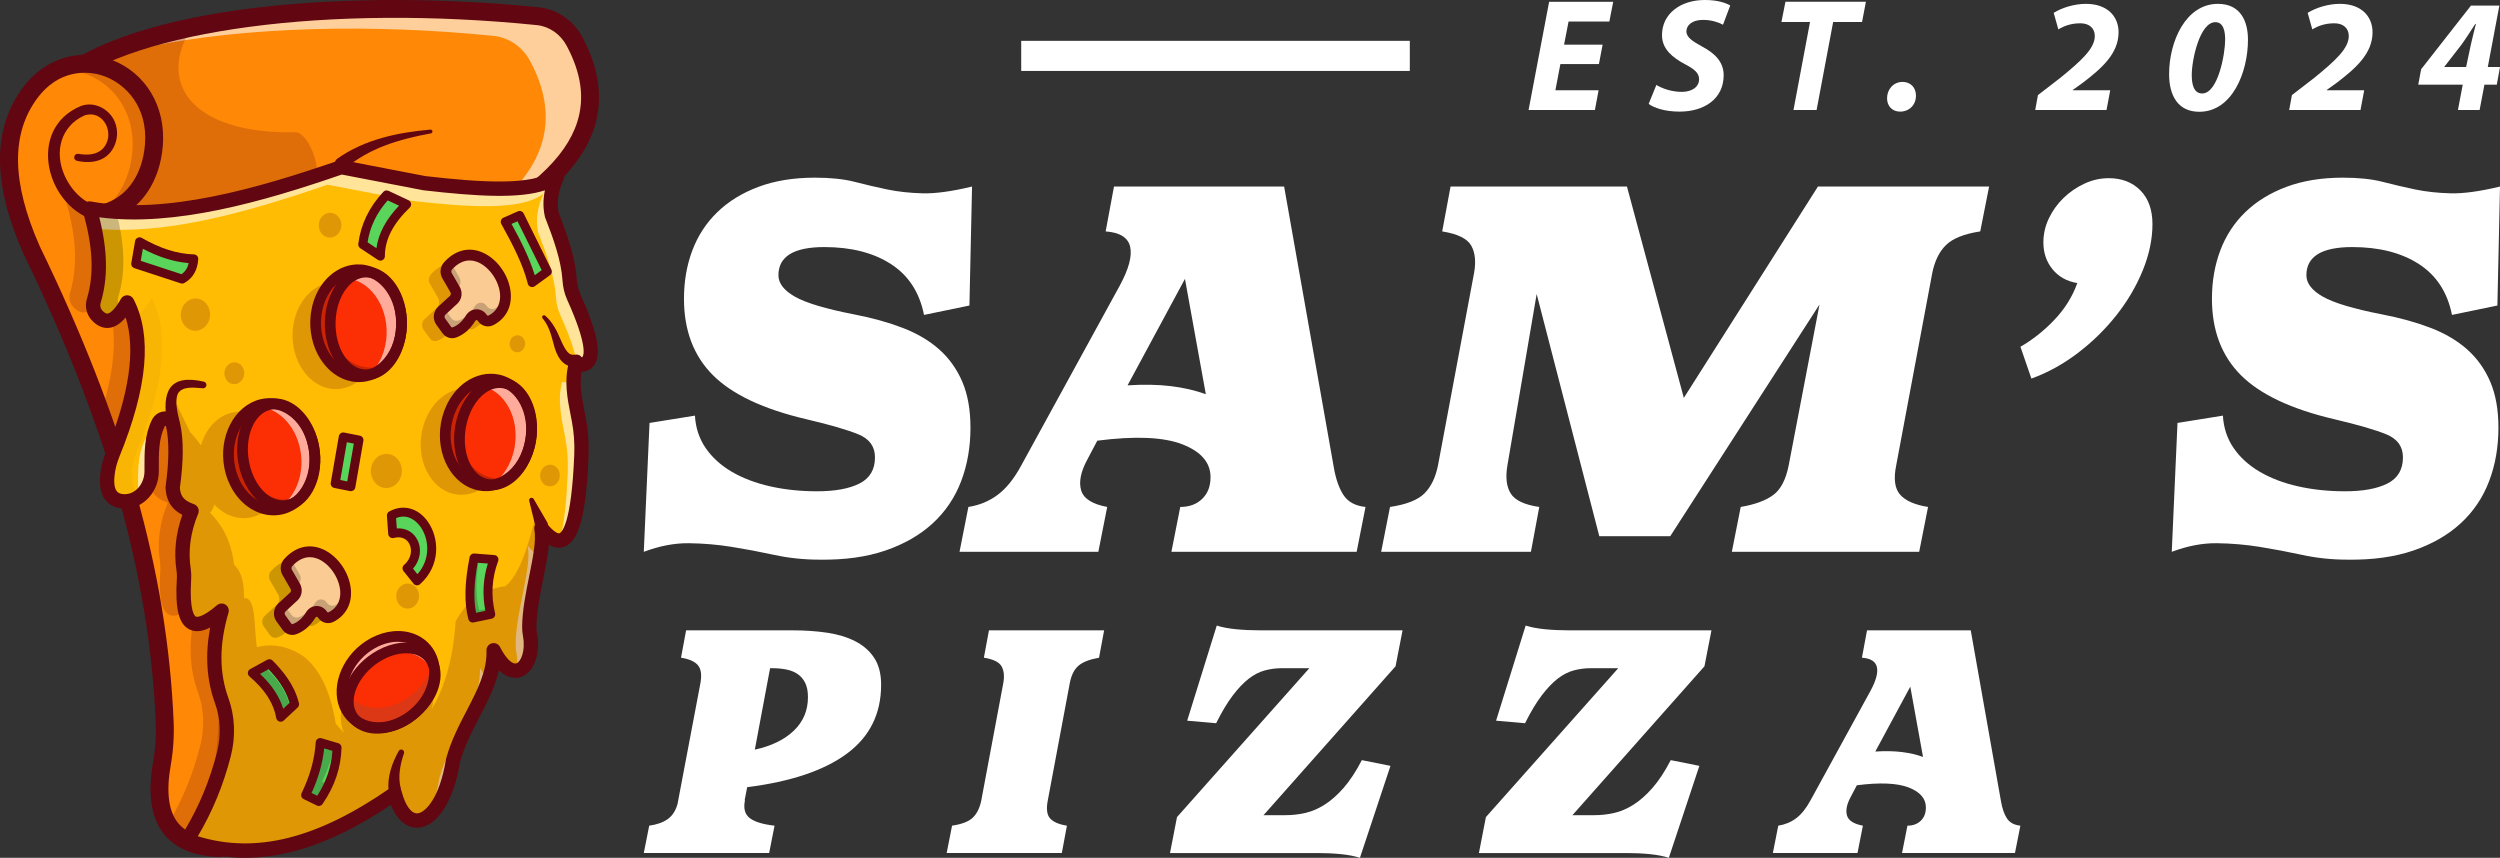 <?xml version="1.0" encoding="UTF-8"?>
<svg id="uuid-9dfa4341-9862-42af-9ddf-d5c466e6db42" data-name="Lager_2" xmlns="http://www.w3.org/2000/svg" width="533.849" height="183.175" viewBox="0 0 533.849 183.175">
  <rect x="0" y="0" width="533.849" height="183.175" fill="#333333" stroke="none"/>
  <g id="uuid-f6d38d24-5ccb-4bd0-a66b-bc5e5c1b0a04" data-name="Lager_1">
    <g>
      <g>
        <g>
          <g>
            <path d="M11.505,18.16l13.291,33.77,35.581-.806,38.715-.877c21.075-10.698,33.121-23.507,23.61-41.357-1.653-3.108-4.599-5.102-7.869-5.431C89.114.853,61.881,1.452,40.962,5.823c-12.762,2.663-23.171,6.736-29.457,12.337Z" fill="#ff8806"/>
            <g opacity=".6">
              <path d="M113.243,13.093c-1.653-3.108-4.599-5.102-7.869-5.431-25.72-2.606-52.953-2.008-73.872,2.364-4.979,1.039-9.598,2.294-13.756,3.769,6.085-3.415,14.043-6.058,23.216-7.972C61.881,1.452,89.114.853,114.834,3.459c3.27.328,6.216,2.323,7.869,5.431,9.511,17.85-2.535,30.659-23.61,41.357l-1.935.044c16.247-9.854,24.394-21.601,16.084-37.198Z" fill="#fff"/>
            </g>
            <path d="M24.794,53.845c-.785,0-1.492-.48-1.78-1.213L9.723,18.862c-.294-.746-.091-1.596.507-2.13C28.178.735,75.796-2.418,115.027,1.554c3.93.398,7.432,2.804,9.367,6.436,3.579,6.717,4.429,13.175,2.528,19.196-2.803,8.878-11.622,16.98-26.962,24.766-.256.13-.536.2-.823.207l-74.299,1.685c-.015 0-.029.001-.044.001ZM13.787,18.736l12.299,31.251,72.527-1.645c14.136-7.233,22.203-14.532,24.658-22.308,1.602-5.074.864-10.388-2.256-16.244-1.334-2.503-3.717-4.158-6.374-4.427C70.232.866,29.197,6.36,13.787,18.736Z" fill="#620611"/>
            <path d="M72.06,33.861c5.78-4.087,12.947-5.597,19.848-6.185.504-.041.617.708.108.805-3.349.617-6.668,1.4-9.798,2.591-3.131,1.184-6.031,2.82-8.538,4.923-1.461,1.139-3.116-1.024-1.62-2.134h0Z" fill="#620611"/>
            <g opacity=".2">
              <path d="M11.505,18.16l13.291,33.77,35.581-.806c2.455-2.525,8.516-9.355,7.14-16.169-.699-3.464-2.659-6.597-4.334-6.718-21.427.484-30.078-9.945-22.222-22.414-12.762,2.663-23.171,6.736-29.457,12.337Z" fill="#620611"/>
            </g>
          </g>
          <g>
            <path d="M6.705,53.298c5.513,11.343,10.577,22.941,14.865,34.875,1.697,4.729,3.274,9.514,4.712,14.355,4.876,16.449,8.107,33.569,8.883,51.542.132,3.027-.071,6.068-.597,9.048-.973,5.498-.6,9.848,1.301,12.891.677,1.086,1.551,2.005,2.625,2.752,2.058,1.431,4.858,2.226,8.46,2.335.102-.405.204-.812.303-1.217,10.645-43.456.882-88.235-25.974-134.118,1.996-.413,3.727-1.192,5.2-2.253,3.88-2.788,5.966-7.504,6.375-12.467,1.323-15.94-17.085-23.703-26.367-11.29-5.604,7.496-6.637,17.961.215,33.547Z" fill="#ff8806"/>
            <g opacity=".2">
              <path d="M21.067,54.845c1.86,3.422,3.629,6.84,5.298,10.251.988,2.017,1.941,4.035,2.859,6.048,2.756,6.037,5.198,12.05,7.319,18.045q.004,0,.004.004c.199.559.394,1.118.586,1.677,4.605,13.363,7.617,26.627,8.954,39.776.103.995.195,1.99.276,2.982.379,4.62.551,9.225.513,13.815-.057,6.986-.609,13.941-1.661,20.866-.574,3.782-1.302,7.56-2.182,11.323-.073.322-.149.639-.226.961,1.244.287,2.622.459,4.149.505.05-.203.1-.406.153-.605.05-.207.1-.41.149-.613,10.645-43.458.88-88.237-25.972-134.119,1.332-.276,2.546-.716,3.644-1.294.547-.287,1.064-.609,1.554-.961,3.881-2.787,5.964-7.503,6.373-12.467,1.091-13.149-11.246-20.732-20.808-16.016,8.475-.892,17.134,6.243,16.211,17.348-.383,4.643-2.232,9.068-5.638,11.901-.237.195-.482.387-.735.567-.666.475-1.378.9-2.147,1.256l1.328,8.751Z" fill="#620611"/>
            </g>
            <path d="M46.956,183.01c-.02,0-.04-0-.06-.001-5.377-.165-9.357-1.793-11.831-4.837-2.783-3.423-3.584-8.601-2.383-15.388.503-2.841.694-5.745.57-8.631-1.353-31.331-10.335-63.113-28.269-100.019-.011-.022-.021-.044-.031-.066-6.606-15.027-6.604-26.627.005-35.464,4.598-6.147,11.991-8.443,18.831-5.848,7.366,2.793,11.675,10.033,10.977,18.443-.632,7.609-4.615,13.409-10.606,15.709,13.129,22.868,21.932,45.427,26.174,67.082,4.517,23.059,4.004,45.795-1.524,67.578-.216.851-.982,1.443-1.855,1.443ZM8.443,52.494c18.159,37.379,27.257,69.631,28.633,101.494.137,3.164-.073,6.347-.625,9.463-.999,5.644-.466,9.785,1.584,12.307,1.523,1.874,4.024,2.99,7.446,3.327,10.022-41.398,1.329-85.92-25.85-132.359-.311-.532-.347-1.182-.096-1.745.251-.563.758-.971,1.362-1.096,5.718-1.179,9.477-6.041,10.055-13.004.672-8.098-4.169-12.898-8.519-14.547-4.141-1.57-10.101-1.197-14.408,4.562-5.705,7.628-5.568,17.963.42,31.598Z" fill="#620611"/>
            <path d="M20.983,47.262c-11.169-2.623-15.528-19.781-3.67-24.641,3.037-1.114,6.481.901,7.381,3.901.945,2.868-.346,6.393-3.223,7.568-1.589.663-3.413.611-5.02.26-.414-.087-.679-.493-.592-.906.085-.406.477-.669.883-.597,1.778.322,3.736.267,5.101-.99,2.971-2.906.45-8.585-3.806-7.208-5.085,2.3-6.441,7.774-4.302,12.697.741,1.704,1.823,3.273,3.178,4.501,1.356,1.223,2.977,2.1,4.673,2.413,2.004.432,1.423,3.375-.603,3.002h0Z" fill="#620611"/>
            <g opacity=".2">
              <path d="M14.959,62.485c-.324,1.063-.06,2.237.65,3.026,2.072,2.314,4.236,1.277,6.482-2.704,3.198,6.223,2.855,14.785-.519,25.365,1.697,4.729,3.274,9.514,4.712,14.355.655-1.046,1.043-2.316,1.043-3.678-.002-3.304-.151-7.028,1.409-10.248.743-1.533,2.81-1.229,3.179.45.68,3.088.727,7.373-.1,13.298.144,2.031.808,3.901,4.032,4.982-1.757,4.207-2.336,8.398-1.695,12.569.096.628.121,1.27.082,1.91-.505,8.172.741,13.096,8.026,6.82-1.976,6.723-2.178,13.165.03,19.232,1.314,3.608,1.425,7.627.468,11.395-1.49,5.852-3.732,11.455-6.888,16.752-.009.016-.018.028-.026.043-.481.806-.133,1.892.704,2.153.641.201,1.291.387,1.948.556,2.771.706,5.677,1.115,8.763,1.118,10.645-43.456.882-88.235-25.974-134.118,1.996-.413,3.727-1.192,5.2-2.253-4.339.189-8.5-.031-12.443-.758,2.016,6.896,2.793,13.561.919,19.736Z" fill="#620611"/>
            </g>
          </g>
        </g>
        <path d="M20.018,63.495c-.324,1.063-.06,2.237.653,3.027,2.072,2.314,4.236,1.277,6.482-2.704,3.878,7.545,2.548,18.54-3.085,32.391-.574,1.414-.978,2.907-1.134,4.439-.336,3.321.595,5.275,3.042,5.607,3.41.464,6.409-2.611,6.408-6.396-.002-3.304-.151-7.028,1.409-10.248.743-1.533,2.81-1.229,3.179.45.68,3.088.727,7.373-.097,13.298.141,2.03.808,3.901,4.032,4.982-1.76,4.207-2.339,8.398-1.698,12.568.099.629.124,1.271.082,1.91-.502,8.172.744,13.097,8.029,6.821-1.976,6.723-2.178,13.165.027,19.231,1.314,3.608,1.425,7.627.468,11.395-1.492,5.868-3.744,11.485-6.915,16.795-.481.806-.133,1.892.704,2.153,11.112,3.473,24.318,2.253,42.694-10.515,2.669,10.107,10.317,6.379,12.447-7.092,2.431-8.857,8.927-15.339,8.662-23.515,4.251,8.365,8.973,3.276,7.777-3.253-.103-.571-.167-1.151-.161-1.731.057-6.684,2.996-14.879,2.72-19.93-.022-.401-.064-.779-.128-1.136,5.836,7.149,7.948-1.089,8.536-15.615.102-2.514-.067-5.037-.535-7.495-.74-3.89-1.744-7.806-.667-11.866,4.658.814,3.987-4.622-.452-14.47-.508-1.132-.783-2.367-.864-3.63-.275-4.313-1.907-9.018-3.786-13.791-.653-2.937-.042-5.691,1.135-8.363-4.538,3.704-15.912,2.975-28.385,1.535l-17.73-3.422c-19.584,6.783-38.346,11.671-53.767,8.832,2.016,6.896,2.79,13.561.916,19.736Z" fill="#ffbc02"/>
        <g>
          <path d="M19.103,43.759c2.016,6.894,2.79,13.559.916,19.735-.323,1.064-.059,2.237.651,3.029,2.073,2.312,4.237,1.274,6.483-2.705,3.877,7.545,2.549,18.541-3.086,32.392-.574,1.412-.977,2.907-1.133,4.44-.337,3.318.596,5.274,3.043,5.606,3.411.464,6.41-2.611,6.409-6.397-.001-3.305-.152-7.029,1.409-10.247.743-1.533,2.81-1.228,3.179.45.68,3.088.726,7.374-.098,13.299.142,2.03.807,3.9,4.032,4.982-1.759,4.207-2.337,8.397-1.697,12.567.097.63.121,1.273.082,1.911-.504,8.172.744,13.096,8.028,6.821-1.976,6.723-2.179,13.166.027,19.231,1.313,3.61,1.426,7.627.468,11.394-1.493,5.871-3.744,11.488-6.914,16.796-.481.805-.134,1.893.703,2.155,11.11,3.471,24.318,2.251,42.693-10.517,2.669,10.107,10.318,6.377,12.447-7.092,2.432-8.857,8.928-15.338,8.662-23.515,4.25,8.365,8.971,3.276,7.778-3.253-.104-.57-.166-1.15-.161-1.732.063-7.212,3.476-16.178,2.591-21.064,5.838,7.147,7.949-1.09,8.537-15.617.102-2.515-.068-5.036-.536-7.495-.74-3.889-1.744-7.806-.666-11.867,4.659.814,3.985-4.622-.453-14.47-.509-1.129-.782-2.366-.863-3.627-.277-4.316-1.909-9.019-3.786-13.792-.654-2.936-.044-5.69,1.135-8.362-4.538,3.703-15.912,2.975-28.384,1.534l-17.731-3.421c-19.583,6.782-38.347,11.671-53.767,8.831Z" fill="#ffbc02"/>
          <g opacity=".6">
            <path d="M123.066,77.081c-.412-2.447-1.612-5.818-3.488-9.98-.509-1.129-.782-2.366-.863-3.627-.277-4.316-1.909-9.019-3.786-13.792-.654-2.936-.044-5.69,1.135-8.362-4.538,3.703-15.912,2.975-28.384,1.534l-17.731-3.421c-17.851,6.182-35.021,10.788-49.598,9.404-.326-1.676-.748-3.37-1.248-5.079,15.42,2.84,34.184-2.049,53.767-8.831l17.731,3.421c12.473,1.441,23.847,2.17,28.384-1.534-1.179,2.672-1.789,5.426-1.135,8.362,1.878,4.773,3.509,9.476,3.786,13.792.081,1.261.354,2.498.863,3.627,4.401,9.765,5.096,15.188.566,14.486Z" fill="#fff"/>
            <path d="M121.233,100.933c.102-2.515-.068-5.036-.536-7.495-.74-3.889-1.744-7.806-.666-11.867,1.12.196,1.929.026,2.455-.475.035,2.647.641,5.248,1.133,7.837.468,2.458.638,4.979.536,7.495-.424,10.462-1.638,17.661-4.465,18.201.841-3.215,1.311-7.965,1.543-13.695Z" fill="#fff"/>
            <path d="M29.464,104.364c-.001-3.305-.152-7.029,1.409-10.247.391-.806,1.147-1.1,1.831-.957-.38,2.241-.319,4.557-.318,6.699.001,2.428-1.233,4.561-3.017,5.659.062-.375.096-.76.096-1.153Z" fill="#fff"/>
            <path d="M110.265,139.345c-.104-.57-.166-1.15-.161-1.732.063-7.212,3.476-16.178,2.591-21.064.935,1.145,1.775,1.894,2.528,2.286-.786,4.48-2.158,9.724-2.197,14.272-.005.583.056,1.162.161,1.732.708,3.874-.666,7.241-2.789,7.591.1-.952.066-1.999-.133-3.086Z" fill="#fff"/>
            <path d="M91.912,173.129c.809-1.907,1.478-4.257,1.914-7.016,2.432-8.857,8.928-15.338,8.662-23.515.534,1.051,1.076,1.89,1.612,2.54-1.975,5.255-5.654,10.282-7.353,16.469-.896,5.666-2.768,9.608-4.835,11.522Z" fill="#fff"/>
          </g>
          <g opacity=".2">
            <path d="M19.103,43.759c1.788.329,3.622.55,5.496.681,1.834,6.594,2.476,12.969.679,18.892-.28.921-.118,1.923.391,2.69-1.718,2.063-3.386,2.3-4.998.502-.71-.792-.974-1.966-.651-3.029,1.874-6.175,1.099-12.841-.916-19.735Z"/>
            <g opacity=".2">
              <path d="M28.57,67.526c1.252-.24,2.533-1.552,3.841-3.871,3.877,7.545,2.549,18.541-3.086,32.392-.574,1.412-.977,2.907-1.133,4.44-.242,2.379.173,4.053,1.327,4.935-1.03.679-2.257,1.008-3.543.833-2.447-.333-3.38-2.288-3.043-5.606.156-1.533.559-3.029,1.133-4.44,4.772-11.729,6.454-21.41,4.503-28.683Z" fill="#620611"/>
            </g>
          </g>
          <g opacity=".2">
            <path d="M40.552,92.195c.877.948,1.684,1.913,2.366,2.911.993-3.466,3.369-6.188,6.527-6.972,4.95-1.228,9.944,2.767,11.153,8.923,1.21,6.156-1.823,12.143-6.773,13.371-2.935.728-5.884-.38-8.052-2.685-.172.626-.463,1.208-.9,1.737,2.373,2.489,4.426,5.569,5.125,11.119,1.88,1.799,2.111,4.404,2.112,7.124,2.638-.236,2.078,5.992,2.736,10.448,3.357-.796,6.715-.224,9.952,1.985,3.061,2.407,5.588,6.487,6.899,14.366.581.7,1.166,1.365,1.758,1.962-1.913-4.25.243-10.038,5.006-13.177,4.944-3.258,10.822-2.426,13.13,1.857,1.006,1.868,1.167,4.083.619,6.258,2.547-4.364,4.484-10.079,5.085-18.75,2.344-4.313,5.81-6.919,10.616-7.485,2.869-2.311,4.862-8.243,6.566-15.371.484.998.905,2.123,1.268,3.362.276,5.051-2.662,13.246-2.72,19.93-.006.58.058,1.16.161,1.731,1.195,6.53-3.527,11.618-7.777,3.253.265,8.176-6.231,14.658-8.662,23.515-2.13,13.471-9.778,17.199-12.447,7.092-18.376,12.768-31.582,13.988-42.694,10.515-.836-.261-1.185-1.347-.704-2.153,3.171-5.311,5.422-10.927,6.915-16.795.957-3.768.846-7.787-.468-11.395-2.204-6.066-2.002-12.509-.027-19.231-7.285,6.276-8.531,1.352-8.029-6.821.041-.639.017-1.281-.082-1.91-.641-4.17-.062-8.361,1.698-12.568-3.224-1.082-3.892-2.952-4.032-4.982.823-5.925.777-10.21.097-13.298l.672-3.87,2.907,6.004Z" fill="#620611"/>
          </g>
          <path d="M52.364,183.175c-3.807 0-7.529-.58-11.213-1.732-.822-.257-1.476-.883-1.794-1.716-.335-.878-.248-1.882.233-2.686,2.978-4.987,5.247-10.502,6.744-16.388.9-3.542.75-7.268-.423-10.493-1.791-4.923-2.136-10.342-1.035-16.154-1.469.752-3.022,1.096-4.42.403-2.287-1.135-3.092-4.4-2.69-10.918.034-.545.011-1.077-.067-1.585-.606-3.943-.187-7.962,1.244-11.965-2.902-1.496-3.461-3.794-3.594-5.71-.007-.106-.004-.212.011-.317.752-5.41.792-9.702.119-12.758-.032-.143-.097-.234-.175-.243-.046-.011-.087.04-.132.132-1.281,2.642-1.269,5.758-1.258,8.772l.002.807c0,2.432-1.007,4.706-2.763,6.24-1.536,1.342-3.449,1.938-5.383,1.674-1.879-.255-4.943-1.54-4.36-7.278.164-1.611.58-3.247,1.238-4.863,4.964-12.201,6.363-21.803,4.177-28.604-1.136,1.354-2.303,2.085-3.528,2.219-.934.101-2.341-.111-3.768-1.701-1.079-1.204-1.453-2.926-.976-4.496,1.596-5.259,1.304-11.252-.921-18.86-.149-.51-.023-1.061.333-1.456.356-.394.891-.576,1.414-.48,15.911,2.93,35.715-2.79,52.989-8.772.254-.088.526-.108.791-.057l17.674,3.41c11.704,1.35,23.09,2.134,27.183-1.206.549-.448,1.334-.46,1.896-.032.563.429.759,1.188.473,1.836-1.201,2.72-1.541,5.043-1.066,7.298,1.829,4.659,3.553,9.589,3.844,14.139.073,1.14.319,2.182.731,3.095,3.768,8.362,4.664,13.1,2.907,15.364-.463.597-1.269,1.232-2.625,1.332-.458,2.866.104,5.711.695,8.702.085.428.169.856.25,1.283.481,2.528.67,5.166.562,7.843-.518,12.795-2.046,18.453-5.274,19.531-1.159.386-2.254.094-3.195-.448-.187,2.21-.688,4.698-1.206,7.273-.701,3.482-1.425,7.083-1.452,10.276-.004.451.04.923.136,1.444.791,4.331-.692,8.298-3.45,9.229-.853.288-2.675.533-4.707-1.438-.748,3.461-2.411,6.662-4.142,9.995-1.569,3.021-3.192,6.144-4.148,9.582-1.335,8.327-4.855,13.838-8.98,14.047-1.205.068-3.985-.346-5.787-4.867-11.35,7.586-21.495,11.296-31.115,11.297ZM42.24,178.575c12.427,3.813,25.522.516,41.186-10.368.411-.286.934-.353,1.403-.179.469.172.824.563.951,1.046.769,2.911,2.039,4.674,3.33,4.613,1.675-.085,4.819-3.297,6.124-11.553.009-.056.021-.112.036-.167,1.039-3.783,2.75-7.077,4.406-10.263,2.235-4.303,4.346-8.367,4.203-12.796-.023-.717.455-1.355,1.15-1.533.694-.178,1.421.149,1.746.789,1.399,2.754,2.763,3.741,3.489,3.492.973-.328,1.982-2.685,1.417-5.777-.131-.714-.191-1.375-.186-2.021.031-3.485.784-7.231,1.513-10.853.785-3.902,1.526-7.588,1.103-9.924-.125-.687.232-1.371.866-1.664.634-.291,1.386-.118,1.827.422,1.482,1.814,2.376,2.13,2.638,2.04.424-.141,2.57-1.614,3.183-16.75.099-2.443-.073-4.848-.51-7.147-.08-.42-.163-.841-.246-1.262-.711-3.6-1.447-7.323-.396-11.284.204-.768.961-1.252,1.744-1.116.224.039.971.147,1.168-.106.235-.303,1.185-2.319-3.28-12.227-.563-1.25-.898-2.649-.995-4.157-.267-4.167-1.928-8.869-3.683-13.329-.029-.074-.052-.15-.069-.228-.41-1.842-.414-3.683.002-5.63-5.476,1.797-14.238,1.341-25.933-.01-.038-.004-.076-.01-.114-.018l-17.328-3.343c-16.724,5.775-35.759,11.247-51.78,9.131,1.805,7.142,1.888,13.004.281,18.299-.165.544-.037,1.157.326,1.562.308.343.751.743,1.155.701.271-.03,1.278-.343,2.854-3.137.277-.49.795-.794,1.363-.778.563.011,1.075.33,1.332.831,4.006,7.796,3.016,18.809-3.029,33.668-.548,1.346-.893,2.698-1.028,4.018-.371,3.649,1.045,3.842,1.725,3.934,1.044.14,2.095-.194,2.956-.946,1.074-.938,1.716-2.409,1.715-3.933l-.002-.796c-.013-3.206-.026-6.839,1.565-10.12.618-1.276,1.891-1.997,3.246-1.837,1.39.164,2.491,1.194,2.806,2.625.755,3.428.738,7.902-.054,13.675.115,1.411.479,2.643,2.981,3.483.403.136.732.433.907.82.175.388.182.83.018,1.222-1.65,3.946-2.186,7.898-1.595,11.744.111.723.143,1.476.096,2.239-.426,6.919.754,7.866.995,7.986.112.055,1.174.451,4.505-2.42.515-.443,1.259-.494,1.829-.127.571.368.831,1.067.639,1.718-2,6.804-2.001,12.782-.003,18.275,1.382,3.797,1.564,8.164.513,12.295-1.566,6.159-3.942,11.934-7.061,17.167Z" fill="#620611"/>
        </g>
        <g opacity=".2">
          <path d="M65.181,132.969l.049.071c.431.628,1.206.821,1.858.482,8.266-4.291-1.889-19.712-9.193-11.601-.5.555-.591,1.412-.214,2.066l1.729,2.996c.404.7.27,1.626-.314,2.163l-2.545,2.344c-.631.581-.729,1.606-.221,2.307l1.294,1.785c.383.528,1.027.758,1.614.542,1.364-.502,2.53-1.489,3.471-3.03.588-.964,1.843-1.042,2.473-.124Z"/>
        </g>
        <path d="M68.82,131.196l.049.071c.431.628,1.206.821,1.858.482,8.266-4.291-1.889-19.712-9.193-11.601-.5.555-.591,1.412-.214,2.066l1.729,2.996c.404.7.27,1.626-.314,2.163l-2.545,2.344c-.631.581-.729,1.606-.221,2.307l1.294,1.785c.383.528,1.027.758,1.614.542,1.364-.502,2.53-1.489,3.471-3.03.588-.964,1.843-1.042,2.473-.124Z" fill="#facb93"/>
        <g opacity=".2">
          <path d="M62.247,119.656l1.728,2.996c.404.7.27,1.626-.314,2.163l-.558.513c-.019-.04-.033-.081-.055-.119l-1.729-2.996c-.377-.653-.285-1.511.214-2.066.211-.235.425-.448.641-.644.023.051.043.103.071.152Z"/>
          <path d="M60.744,129.206c.043.09.092.177.152.259l1.294,1.785c.383.528,1.027.758,1.614.542,1.364-.502,2.53-1.489,3.471-3.03.588-.964,1.843-1.042,2.473-.124l.049.071c.431.628,1.206.821,1.858.482.931-.483,1.626-1.109,2.12-1.825-.193,1.773-1.118,3.381-3.047,4.382-.653.339-1.427.146-1.858-.482l-.049-.071c-.629-.918-1.885-.84-2.473.124-.94,1.541-2.107,2.528-3.471,3.03-.587.216-1.231-.014-1.614-.542l-1.294-1.785c-.508-.701-.41-1.726.221-2.307l.554-.51Z"/>
        </g>
        <path d="M104.792,131.181l-3.851.799c-.969-3.687-.65-8.088.278-12.827l4.261.328c-1.406,3.739-1.681,7.633-.688,11.7Z" fill="#5ad55c"/>
        <g opacity=".2">
          <path d="M101.219,119.153l1.079.083c-.674,4.079-.816,7.864.035,11.098l2.187-.454c.077.432.166.865.273,1.301l-3.851.799c-.969-3.687-.65-8.088.278-12.827Z"/>
        </g>
        <polygon points="74.927 103.927 71.568 103.257 73.296 93.302 76.655 93.972 74.927 103.927" fill="#5ad55c"/>
        <path d="M59.932,153.162l2.973-2.773c-.852-3.484-2.937-6.189-5.383-8.667l-3.639,1.993c3.124,2.658,5.391,5.695,6.048,9.446Z" fill="#5ad55c"/>
        <g opacity=".2">
          <path d="M56.371,142.353c2.859,2.531,4.93,5.412,5.589,8.918l-2.028,1.891c-.657-3.751-2.925-6.788-6.048-9.446l2.487-1.362Z"/>
        </g>
        <path d="M71.974,159.626l-3.6-1.066c-.23,3.555-1.19,7.276-3.111,11.217l2.816,1.374c2.347-3.41,3.773-7.199,3.896-11.525Z" fill="#5ad55c"/>
        <g opacity=".2">
          <path d="M68.374,158.56l2.987.885c-.498,2.412-1.343,4.904-2.604,7.49l1.351.659c-.565,1.232-1.244,2.417-2.03,3.558l-2.816-1.374c1.921-3.941,2.881-7.662,3.111-11.217Z"/>
        </g>
        <path d="M81.233,54.701l-3.78-2.495c.525-4.168,2.337-7.637,5.102-10.588l4.284,2.015c-3.412,3.281-5.621,6.88-5.607,11.068Z" fill="#5ad55c"/>
        <path d="M113.636,60.352l3.255-2.368-5.925-11.975-3.079,1.359c2.559,4.584,4.788,9.037,5.75,12.985Z" fill="#5ad55c"/>
        <path d="M41.377,55.281c-.132,2.05-.978,3.475-2.487,4.32l-9.914-3.254.818-4.711c3.713,2.127,7.544,3.53,11.584,3.645Z" fill="#5ad55c"/>
        <path d="M83.578,110.063l.274,3.884c4.564-1.202,6.618,4.367,3.06,7.4l2.14,2.69c6.944-6.184,1.085-17.627-5.473-13.974Z" fill="#5ad55c"/>
        <path d="M82.983,168.945c-.325-3.084.73-5.983,2.156-8.575.368-.655,1.372-.202,1.125.505-.832,2.419-1.356,5.149-.647,7.578.466,1.901-2.38,2.437-2.634.491h0Z" fill="#620611"/>
        <path d="M114.374,112.544l-1.369-5.608c-.14-.578.659-.895.955-.384,0,0,2.9,4.992,2.9,4.992.931,1.828-1.889,2.966-2.486,1.001h0Z" fill="#620611"/>
        <path d="M123.014,78.403c-3.069.031-4.224-2.578-4.821-5.052-.525-1.93-1.027-3.84-2.331-5.37-.144-.171-.122-.426.048-.57.155-.131.378-.125.526.004.816.709,1.487,1.588,2.021,2.517,1.002,1.629,1.587,3.857,2.733,5.235.519.562.965.658,1.699.56,1.965-.209,2.107,2.695.124,2.677h0Z" fill="#620611"/>
        <path d="M35.659,90.315c-1.08-6.638.383-10.517,7.853-8.822.389.081.639.461.558.851-.077.372-.429.617-.798.568-1.702-.131-4.265-.52-5.258,1.095-.755,1.616-.113,4.0.276,5.806.367,1.815-2.3,2.331-2.632.504h0Z" fill="#620611"/>
        <path d="M62.422,135.58c-.8,0-1.577-.392-2.089-1.098l-1.294-1.784c-.849-1.171-.685-2.851.372-3.826l2.545-2.344c.19-.175.233-.509.097-.745l-1.728-2.997c-.623-1.08-.477-2.482.355-3.407,2.195-2.438,4.912-3.264,7.652-2.329,3.472,1.186,6.312,5.036,6.606,8.957.222,2.966-1.12,5.431-3.682,6.761-1.173.61-2.577.253-3.334-.851l-.049-.072c-.068-.099-.143-.143-.235-.146-.114.003-.227.083-.309.22-1.054,1.727-2.417,2.908-4.055,3.51-.279.103-.567.152-.851.152ZM66.162,118.979c-1.335,0-2.619.654-3.774,1.937-.167.186-.2.504-.073.723l1.729,2.997c.675,1.17.452,2.677-.531,3.582l-2.545,2.344c-.201.185-.234.561-.069.788l1.294,1.784c.07.096.189.177.288.139,1.155-.425,2.099-1.259,2.887-2.55.489-.802,1.315-1.296,2.209-1.319.876-.035,1.684.404,2.191,1.143.001.001.001.002.002.003l.049.071c.098.142.236.184.38.109,2.221-1.153,2.558-3.111,2.45-4.55-.222-2.958-2.49-6.078-5.058-6.955-.48-.164-.957-.245-1.428-.245Z" fill="#620611"/>
        <g>
          <g opacity=".2">
            <path d="M99.314,69.608l.049.071c.431.628,1.206.821,1.858.482,8.266-4.291-1.889-19.712-9.193-11.601-.5.555-.591,1.412-.214,2.066l1.729,2.996c.404.7.27,1.626-.314,2.163l-2.545,2.344c-.631.581-.729,1.606-.221,2.307l1.294,1.785c.383.528,1.027.758,1.614.542,1.364-.502,2.53-1.489,3.471-3.03.588-.964,1.843-1.042,2.473-.124Z" fill="#620611"/>
          </g>
          <path d="M102.953,67.835l.049.071c.431.628,1.206.821,1.858.482,8.266-4.291-1.889-19.712-9.193-11.601-.5.555-.591,1.412-.214,2.066l1.729,2.996c.404.7.27,1.626-.314,2.163l-2.545,2.344c-.631.581-.729,1.606-.221,2.307l1.294,1.785c.383.528,1.027.758,1.614.542,1.364-.502,2.53-1.489,3.471-3.03.588-.964,1.843-1.042,2.473-.124Z" fill="#facb93"/>
          <g opacity=".2">
            <path d="M96.38,56.295l1.728,2.996c.404.7.27,1.626-.314,2.163l-.558.513c-.019-.04-.033-.081-.055-.119l-1.729-2.996c-.377-.653-.285-1.511.214-2.066.211-.235.425-.448.641-.644.023.051.043.103.071.152Z"/>
            <path d="M94.876,65.846c.043.09.092.177.152.259l1.294,1.785c.383.528,1.027.758,1.614.542,1.364-.502,2.53-1.489,3.471-3.03.588-.964,1.843-1.042,2.473-.124l.049.071c.431.628,1.206.821,1.858.482.931-.483,1.626-1.109,2.12-1.825-.193,1.773-1.118,3.381-3.047,4.382-.653.339-1.427.146-1.858-.482l-.049-.071c-.629-.918-1.885-.84-2.473.124-.94,1.541-2.107,2.528-3.471,3.03-.587.216-1.231-.014-1.614-.542l-1.294-1.785c-.508-.701-.41-1.726.221-2.307l.554-.51Z"/>
          </g>
          <path d="M96.555,72.22c-.8,0-1.577-.392-2.089-1.098l-1.294-1.784c-.849-1.171-.685-2.852.373-3.826l2.545-2.343c.19-.175.233-.509.097-.745l-1.729-2.996c-.624-1.081-.477-2.483.356-3.408,2.194-2.437,4.911-3.264,7.651-2.328,3.472,1.186,6.312,5.037,6.606,8.957.223,2.966-1.119,5.43-3.682,6.761-1.175.61-2.577.252-3.334-.852l-.047-.069c-0-.001-.001-.002-.002-.002-.068-.1-.146-.156-.235-.146-.113.003-.226.083-.309.219-1.053,1.727-2.417,2.908-4.055,3.51-.279.103-.567.152-.851.152ZM100.295,55.619c-1.335,0-2.619.654-3.774,1.937-.168.186-.2.504-.073.723l1.729,2.996c.675,1.17.452,2.677-.531,3.582l-2.545,2.344c-.201.185-.234.561-.069.788l1.294,1.785c.07.096.184.176.288.139,1.155-.425,2.099-1.259,2.887-2.551.489-.802,1.315-1.295,2.209-1.319.863-.022,1.683.404,2.19,1.142l.049.071c.102.148.242.189.383.114,2.22-1.153,2.558-3.111,2.45-4.55-.222-2.958-2.491-6.078-5.058-6.955-.48-.164-.957-.245-1.428-.245Z" fill="#620611"/>
        </g>
        <g>
          <g opacity=".2">
            <ellipse cx="99.042" cy="94.277" rx="11.42" ry="9.175" transform="translate(-6.946 180.671) rotate(-82.773)" fill="#620611"/>
          </g>
          <ellipse cx="104.294" cy="92.348" rx="11.42" ry="9.175" transform="translate(-.441 184.195) rotate(-82.773)" fill="#fc2e04"/>
          <g opacity=".2">
            <path d="M102.24,81.402c-2.075,1.705-3.65,4.378-4.205,7.579-1.078,6.211,2.08,12.05,7.054,13.042,1.367.273,2.727.149,4.005-.3-1.95,1.603-4.343,2.35-6.753,1.87-4.974-.992-8.132-6.831-7.054-13.042.782-4.505,3.578-7.965,6.952-9.149Z"/>
          </g>
          <g opacity=".6">
            <path d="M109.896,95.467c1.078-6.211-2.08-12.05-7.054-13.042-.849-.169-1.695-.183-2.521-.065,1.78-1.173,3.846-1.673,5.925-1.258,4.974.992,8.132,6.831,7.054,13.042-.894,5.151-4.422,8.937-8.437,9.514,2.48-1.634,4.406-4.575,5.033-8.191Z" fill="#fff"/>
          </g>
          <path d="M105.009,104.673c-.429,0-.858-.042-1.284-.127-4.731-.944-7.653-7.056-6.512-13.625h0c.666-3.837,2.625-7.199,5.239-8.991,1.736-1.19,3.63-1.625,5.474-1.256,4.731.944,7.652,7.056,6.512,13.625-.666,3.838-2.625,7.199-5.24,8.992-1.335.915-2.762,1.383-4.19,1.383ZM99.476,91.313c-.929,5.353,1.179,10.278,4.698,10.98,1.225.243,2.513-.067,3.726-.898,2.115-1.45,3.713-4.25,4.275-7.49.929-5.352-1.179-10.278-4.698-10.98-1.225-.244-2.513.066-3.727.898-2.115,1.45-3.713,4.25-4.275,7.49v-0Z" fill="#620611"/>
          <path d="M103.784,104.883c-.558,0-1.115-.054-1.666-.164-5.572-1.111-9.143-7.555-7.961-14.364.647-3.726,2.603-6.95,5.368-8.846,2.126-1.458,4.594-2.002,6.946-1.533,5.572,1.112,9.143,7.555,7.961,14.364-.647,3.726-2.603,6.95-5.368,8.846-1.628,1.116-3.457,1.697-5.28,1.697ZM104.78,82.105c-1.357,0-2.704.439-3.957,1.298-2.257,1.548-3.862,4.225-4.404,7.344h0c-.971,5.592,1.787,10.85,6.147,11.719,1.766.353,3.564-.054,5.198-1.175,2.257-1.548,3.862-4.225,4.404-7.344.971-5.592-1.787-10.85-6.147-11.719-.413-.082-.828-.123-1.241-.123ZM95.288,90.551h.004-.004Z" fill="#620611"/>
        </g>
        <g>
          <g opacity=".2">
            <ellipse cx="71.647" cy="71.676" rx="9.175" ry="11.42" transform="translate(-1.094 1.11) rotate(-.881)" fill="#620611"/>
          </g>
          <ellipse cx="76.575" cy="69.025" rx="9.175" ry="11.42" transform="translate(-1.052 1.186) rotate(-.881)" fill="#fc2e04"/>
          <g opacity=".2">
            <path d="M72.998,58.479c-1.814,1.981-2.995,4.849-3.094,8.097-.191,6.301,3.759,11.636,8.823,11.916,1.391.077,2.721-.237,3.923-.862-1.705,1.861-3.968,2.939-6.421,2.803-5.064-.281-9.014-5.616-8.823-11.916.139-4.57,2.419-8.39,5.593-10.039Z"/>
          </g>
          <g opacity=".6">
            <path d="M82.56,71.323c.191-6.301-3.759-11.636-8.823-11.916-.864-.048-1.704.058-2.504.292,1.597-1.412,3.572-2.199,5.688-2.082,5.064.281,9.014,5.616,8.823,11.916-.159,5.226-3.117,9.471-7.011,10.608,2.225-1.967,3.716-5.151,3.828-8.819Z" fill="#fff"/>
          </g>
          <path d="M78.099,81.192c-.122,0-.244-.004-.366-.01-4.817-.267-8.571-5.906-8.369-12.571.118-3.893,1.583-7.497,3.919-9.64,1.551-1.423,3.37-2.117,5.243-2.016,4.817.267,8.571,5.906,8.369,12.571-.118,3.893-1.583,7.497-3.919,9.64-1.449,1.33-3.128,2.026-4.876,2.026ZM70.511,68.646l1.148.035c-.165,5.43,2.617,10.009,6.2,10.208,1.242.07,2.479-.42,3.562-1.415,1.889-1.734,3.076-4.731,3.176-8.018.165-5.43-2.617-10.009-6.2-10.208-1.248-.07-2.479.42-3.562,1.415-1.889,1.734-3.076,4.731-3.176,8.018l-1.148-.035Z" fill="#620611"/>
          <path d="M76.634,81.593c-.156,0-.313-.004-.469-.013-5.672-.314-10.117-6.19-9.908-13.098v-0c.115-3.78,1.597-7.247,4.067-9.514,1.899-1.743,4.266-2.631,6.661-2.498,5.673.314,10.118,6.19,9.908,13.098-.115,3.78-1.597,7.247-4.067,9.514-1.775,1.629-3.957,2.511-6.191,2.511ZM68.553,68.552c-.172,5.673,3.3,10.489,7.739,10.735,1.801.1,3.52-.556,4.98-1.896,2.016-1.851,3.228-4.727,3.324-7.892.172-5.673-3.3-10.489-7.739-10.735-1.8-.1-3.52.556-4.98,1.896-2.016,1.851-3.228,4.727-3.324,7.892v-0Z" fill="#620611"/>
        </g>
        <g>
          <path d="M49.051,99.757c1.21,6.156,6.203,10.151,11.153,8.923,4.95-1.228,7.983-7.215,6.773-13.371-1.21-6.156-6.203-10.151-11.153-8.923-4.95,1.228-7.983,7.215-6.773,13.371Z" fill="#fc2e04"/>
          <g opacity=".2">
            <path d="M53.685,87.274c-2.01,2.596-2.924,6.393-2.164,10.259,1.21,6.156,6.203,10.151,11.153,8.923.761-.189,1.477-.491,2.139-.888-1.191,1.538-2.767,2.655-4.609,3.112-4.95,1.228-9.944-2.767-11.153-8.923-1.024-5.21.991-10.297,4.635-12.482Z"/>
          </g>
          <g opacity=".6">
            <path d="M64.112,95.976c-1.082-5.508-5.194-9.283-9.593-9.137.418-.188.853-.34,1.305-.452,4.95-1.228,9.944,2.767,11.153,8.923,1.21,6.156-1.823,12.143-6.773,13.371-.521.129-1.043.197-1.56.214,4.163-1.87,6.568-7.324,5.469-12.918Z" fill="#fff"/>
          </g>
          <path d="M60.314,109.14c-1.342,0-2.686-.412-3.959-1.222-2.64-1.68-4.66-4.946-5.405-8.735h0c-1.277-6.5,1.5-12.735,6.191-13.899,1.853-.46,3.772-.105,5.55,1.026,2.64,1.68,4.66,4.946,5.405,8.735,1.277,6.5-1.5,12.735-6.191,13.899-.527.131-1.058.196-1.591.196ZM58.72,87.388c-.345,0-.688.042-1.025.125-3.521.874-5.535,5.91-4.49,11.227h0c.625,3.185,2.264,5.891,4.384,7.24,1.234.785,2.536,1.04,3.763.735,3.521-.873,5.535-5.91,4.49-11.227-.625-3.185-2.264-5.891-4.384-7.24-.895-.57-1.826-.86-2.738-.86Z" fill="#620611"/>
          <path d="M58.409,110.047c-1.707,0-3.416-.507-4.962-1.49-2.788-1.774-4.801-4.901-5.524-8.579-1.324-6.738,2.096-13.335,7.624-14.707,2.361-.587,4.859-.147,7.033,1.237,2.788,1.774,4.801,4.901,5.524,8.579,1.324,6.738-2.096,13.335-7.624,14.707-.682.169-1.377.253-2.071.253ZM57.64,87.311c-.514,0-1.028.063-1.539.19-4.357,1.081-7.015,6.48-5.923,12.035.602,3.064,2.243,5.646,4.503,7.085,1.662,1.058,3.477,1.385,5.247.945,4.357-1.081,7.015-6.48,5.923-12.035-.602-3.064-2.243-5.646-4.503-7.084-1.182-.752-2.442-1.135-3.708-1.135Z" fill="#620611"/>
        </g>
        <g>
          <path d="M78.722,137.886c-4.944,3.258-7.08,9.371-4.773,13.654,2.308,4.283,8.186,5.114,13.13,1.857,4.944-3.258,7.08-9.371,4.773-13.654-2.308-4.283-8.186-5.114-13.13-1.857Z" fill="#fc2e04"/>
          <g opacity=".2">
            <path d="M73.768,147.3c2.308,4.283,8.186,5.114,13.13,1.857,2.995-1.974,4.958-4.996,5.528-8.025,1.257,4.134-.917,9.345-5.347,12.265-4.944,3.258-10.822,2.426-13.13-1.857-.909-1.688-1.126-3.66-.755-5.629.146.479.335.945.574,1.389Z" fill="#606060"/>
          </g>
          <g opacity=".6">
            <path d="M92.241,143.061c-2.308-4.283-8.186-5.114-13.13-1.857-3.364,2.217-5.427,5.757-5.675,9.142-1.387-4.164.785-9.495,5.286-12.461,4.944-3.258,10.822-2.426,13.13,1.857.737,1.368,1.019,2.923.902,4.512-.137-.41-.306-.809-.513-1.193Z" fill="#fff"/>
          </g>
          <path d="M80.543,156.66c-.761,0-1.498-.086-2.195-.261-1.946-.491-3.441-1.615-4.322-3.251-2.226-4.131.196-10.113,5.513-13.617,3.048-2.008,6.56-2.78,9.397-2.064,1.946.491,3.441,1.614,4.322,3.251,2.226,4.131-.195,10.113-5.513,13.617-2.299,1.515-4.863,2.326-7.202,2.326ZM86.717,139.497c-1.88,0-3.989.682-5.915,1.952-4.189,2.76-6.366,7.619-4.755,10.61.568,1.054,1.558,1.784,2.862,2.113,2.222.56,5.054-.096,7.572-1.755,4.189-2.76,6.366-7.619,4.755-10.61-.568-1.054-1.557-1.784-2.861-2.113-.523-.132-1.079-.196-1.657-.196Z" fill="#620611"/>
          <path d="M80.815,156.535c-.84,0-1.666-.099-2.463-.3-2.371-.598-4.294-2.072-5.414-4.15-2.579-4.787-.268-11.586,5.152-15.158,2.958-1.948,6.368-2.633,9.36-1.88,2.37.598,4.293,2.072,5.413,4.151,2.579,4.786.268,11.586-5.151,15.158-2.169,1.429-4.583,2.179-6.896,2.179ZM84.98,137.043c-1.863,0-3.834.62-5.626,1.801-4.452,2.934-6.423,8.385-4.394,12.151.822,1.526,2.189,2.568,3.954,3.013,2.368.597,5.113.025,7.534-1.57,4.452-2.934,6.423-8.385,4.394-12.151-.822-1.526-2.189-2.568-3.953-3.013-.614-.155-1.255-.231-1.908-.231Z" fill="#620611"/>
        </g>
        <path d="M100.941,132.937c-.426,0-.812-.286-.925-.714-.912-3.467-.828-7.679.265-13.255.093-.476.531-.809,1.012-.77l4.261.328c.3.023.572.186.734.44.162.254.195.569.089.851-1.357,3.609-1.577,7.356-.654,11.137.061.252.018.518-.121.738-.139.22-.36.373-.615.426l-3.851.799c-.065.014-.131.02-.195.02ZM102.001,120.172c-.799,4.399-.909,7.838-.338,10.68l1.986-.412c-.675-3.419-.499-6.807.525-10.101l-2.173-.167Z" fill="#620611"/>
        <path d="M74.927,104.885c-.062,0-.125-.006-.187-.018l-3.359-.67c-.509-.102-.844-.591-.755-1.102l1.728-9.955c.044-.254.189-.48.402-.626.212-.146.474-.2.728-.149l3.359.67c.509.102.844.591.755,1.102l-1.728,9.956c-.044.254-.189.48-.402.625-.161.11-.349.168-.541.168ZM72.671,102.502l1.481.295,1.4-8.069-1.482-.296-1.4,8.069Z" fill="#620611"/>
        <path d="M59.932,154.119c-.102,0-.204-.016-.304-.049-.333-.112-.578-.397-.639-.743-.555-3.171-2.428-6.077-5.726-8.883-.24-.204-.364-.513-.332-.826.032-.313.216-.591.492-.742l3.639-1.993c.375-.206.84-.138,1.141.167,2.107,2.135,4.651,5.099,5.632,9.112.082.337-.024.691-.277.927l-2.974,2.772c-.18.168-.414.257-.653.257ZM55.531,143.904c2.503,2.35,4.135,4.804,4.946,7.441l1.355-1.264c-.867-2.987-2.693-5.288-4.489-7.17l-1.812.993Z" fill="#620611"/>
        <path d="M68.078,172.108c-.142,0-.285-.032-.419-.097l-2.816-1.374c-.475-.232-.672-.804-.44-1.279,1.795-3.682,2.781-7.234,3.017-10.86.019-.29.169-.556.407-.723.238-.166.539-.215.819-.133l3.6,1.066c.416.123.697.511.684.945-.122,4.307-1.452,8.246-4.064,12.041-.184.267-.482.415-.789.415ZM66.531,169.331l1.214.592c1.956-3.051,3.02-6.203,3.238-9.592l-1.757-.52c-.342,3.182-1.229,6.315-2.695,9.521Z" fill="#620611"/>
        <path d="M81.233,55.658c-.184,0-.368-.053-.527-.158l-3.779-2.495c-.304-.201-.467-.557-.422-.918.522-4.147,2.323-7.889,5.353-11.123.283-.303.73-.389,1.106-.212l4.284,2.015c.285.134.485.4.537.711.051.311-.054.627-.281.845-3.587,3.45-5.326,6.843-5.314,10.374.001.353-.192.678-.502.845-.142.077-.299.115-.455.115ZM78.487,51.741l1.899,1.254c.414-3.113,2.003-6.103,4.819-9.073l-2.416-1.136c-2.362,2.683-3.775,5.624-4.303,8.956Z" fill="#620611"/>
        <path d="M113.636,61.309c-.111,0-.222-.019-.329-.059-.3-.11-.525-.362-.601-.672-.996-4.087-3.418-8.736-5.656-12.745-.131-.235-.157-.515-.072-.77.085-.256.275-.463.521-.572l3.079-1.359c.468-.207,1.017-.008,1.244.451l5.925,11.975c.207.418.082.924-.295,1.198l-3.255,2.368c-.166.121-.364.183-.563.183ZM109.231,47.819c1.908,3.465,3.865,7.327,4.961,10.944l1.483-1.079-5.161-10.431-1.282.566Z" fill="#620611"/>
        <path d="M38.89,60.558c-.1,0-.201-.016-.299-.048l-9.914-3.254c-.451-.148-.726-.605-.644-1.073l.818-4.711c.053-.308.253-.57.536-.703.282-.133.612-.119.883.036,3.958,2.268,7.6,3.418,11.135,3.519.26.007.505.12.68.312.175.192.265.447.248.706-.152,2.36-1.153,4.074-2.975,5.094-.144.081-.305.122-.467.122ZM30.06,55.696l8.704,2.857c.789-.55,1.293-1.333,1.525-2.373-3.155-.257-6.375-1.264-9.782-3.059l-.447,2.575Z" fill="#620611"/>
        <path d="M89.051,124.994c-.027,0-.054-.001-.082-.004-.262-.022-.503-.152-.667-.358l-2.14-2.69c-.321-.404-.265-.989.128-1.324,1.647-1.404,1.733-3.314,1.116-4.495-.611-1.169-1.848-1.637-3.311-1.251-.275.072-.569.019-.801-.147-.232-.166-.377-.427-.397-.711l-.274-3.884c-.026-.371.164-.723.489-.903,2.918-1.625,6.148-.788,8.226,2.137,2.515,3.538,2.791,9.432-1.651,13.388-.176.157-.402.242-.636.242ZM88.195,121.424l.94,1.182c2.849-3.175,2.53-7.478.643-10.133-.536-.754-2.425-2.997-5.2-1.834l.155,2.196c1.892-.122,3.501.74,4.37,2.402,1.037,1.984.65,4.415-.907,6.187Z" fill="#620611"/>
        <g opacity=".2">
          <ellipse cx="50.04" cy="79.698" rx="2.336" ry="2.122" transform="translate(-32.142 125.544) rotate(-87.032)" fill="#620611"/>
        </g>
        <g opacity=".2">
          <ellipse cx="41.734" cy="67.185" rx="3.447" ry="3.132" transform="translate(-27.523 105.383) rotate(-87.031)" fill="#620611"/>
        </g>
        <g opacity=".2">
          <ellipse cx="87.052" cy="127.285" rx="2.682" ry="2.437" transform="translate(-44.572 207.628) rotate(-87.031)" fill="#620611"/>
        </g>
        <g opacity=".2">
          <ellipse cx="117.44" cy="101.541" rx="2.317" ry="2.105" transform="translate(9.953 213.564) rotate(-87.031)" fill="#620611"/>
        </g>
        <g opacity=".2">
          <ellipse cx="110.475" cy="73.407" rx="1.824" ry="1.658" transform="translate(31.443 179.93) rotate(-87.03)" fill="#620611"/>
        </g>
        <g opacity=".2">
          <ellipse cx="82.501" cy="100.564" rx="3.649" ry="3.315" transform="translate(-22.202 177.744) rotate(-87.03)" fill="#620611"/>
        </g>
        <g opacity=".2">
          <ellipse cx="70.483" cy="48.088" rx="2.653" ry="2.411" transform="translate(18.808 115.985) rotate(-87.031)" fill="#620611"/>
        </g>
      </g>
      <g>
        <g>
          <path d="M175.029,119.508c-3.343,0-6.557-.334-9.639-1.002-3.084-.669-6.129-1.243-9.137-1.728-3.009-.482-6.056-.742-9.138-.78-3.084-.037-6.296.577-9.639,1.839l1.225-27.525,9.696-1.559c.147,2.601.908,4.902,2.284,6.908,1.374,2.006,3.231,3.697,5.572,5.071,2.34,1.375,5.07,2.415,8.19,3.12,3.12.706,6.463,1.058,10.03,1.058,3.861,0,6.889-.557,9.082-1.671,2.19-1.114,3.288-2.971,3.288-5.572,0-2.302-1.171-3.937-3.511-4.903-2.34-.964-6.037-2.042-11.088-3.231-9.212-2.154-15.88-5.294-20.003-9.416-4.124-4.123-6.185-9.564-6.185-16.326,0-3.714.594-7.149,1.783-10.307,1.188-3.157,2.971-5.887,5.349-8.191,2.376-2.302,5.31-4.104,8.803-5.405,3.491-1.299,7.503-1.95,12.036-1.95,3.343,0,6.165.298,8.468.891,2.302.595,4.606,1.134,6.909,1.617,2.302.483,4.828.762,7.578.835,2.748.075,6.277-.407,10.586-1.448l-.558,25.407-9.695,2.006c-.966-4.828-3.325-8.451-7.076-10.866-3.752-2.413-8.488-3.622-14.208-3.622-6.539,0-9.807,2.006-9.807,6.018,0,1.71,1.17,3.232,3.511,4.569,2.34,1.337,6.556,2.601,12.648,3.789,3.862.744,7.335,1.71,10.419,2.897,3.083,1.19,5.684,2.73,7.801,4.625,2.117,1.894,3.75,4.198,4.903,6.909,1.151,2.712,1.726,5.961,1.726,9.75,0,4.162-.669,7.987-2.005,11.478-1.337,3.493-3.363,6.482-6.073,8.971-2.713,2.489-6.074,4.421-10.085,5.795-4.012,1.374-8.692,2.023-14.041,1.949Z" fill="#fff"/>
          <path d="M284.794,99.673c.446,2.601,1.151,4.625,2.117,6.073.965,1.449,2.525,2.284,4.681,2.507l-1.894,9.584h-39.559l1.894-9.584c1.931,0,3.491-.575,4.681-1.726,1.188-1.151,1.783-2.692,1.783-4.625,0-3.12-2.006-5.46-6.018-7.02-4.012-1.56-10.067-1.82-18.164-.781l-2.117,4.012c-1.413,2.601-1.858,4.792-1.337,6.574.519,1.783,2.376,2.973,5.572,3.566l-1.895,9.584h-29.642l1.895-9.584c2.378-.37,4.474-1.243,6.296-2.618,1.82-1.374,3.472-3.435,4.959-6.185l21.061-38.445c1.932-3.566,2.675-6.333,2.229-8.302-.446-1.967-2.192-3.065-5.237-3.288l1.783-9.583h36.328l10.586,59.84ZM240.777,82.289c3.416-.223,6.5-.167,9.249.167,2.748.334,5.237.91,7.466,1.726l-4.458-24.627-12.257,22.733Z" fill="#fff"/>
          <path d="M424.755,39.833l-1.895,9.583c-3.417.521-5.85,1.488-7.298,2.897-1.448,1.413-2.434,3.418-2.953,6.018l-7.689,41.009c-.595,2.897-.317,4.997.835,6.296,1.151,1.301,3.138,2.172,5.962,2.618l-1.895,9.584h-40.005l1.895-9.584c3.045-.519,5.366-1.374,6.965-2.563,1.597-1.188,2.691-3.304,3.287-6.351l6.575-34.322-31.871,49.477h-15.156l-13.372-51.706-6.241,36.551c-.446,2.601-.205,4.624.724,6.073.928,1.448,2.953,2.395,6.073,2.841l-1.783,9.584h-31.982l1.894-9.584c3.492-.519,5.943-1.485,7.355-2.897,1.411-1.409,2.377-3.415,2.897-6.017l7.689-41.009c.446-2.452.241-4.419-.612-5.906-.855-1.486-2.917-2.488-6.185-3.009l1.783-9.583h37.666l12.146,45.132,28.638-45.132h36.551Z" fill="#fff"/>
          <path d="M450.273,38.049c2.823,0,5.089.874,6.798,2.619,1.708,1.746,2.563,4.142,2.563,7.188,0,3.195-.688,6.482-2.061,9.861-1.376,3.382-3.251,6.575-5.627,9.584-2.378,3.008-5.126,5.703-8.246,8.079-3.12,2.378-6.427,4.198-9.918,5.46l-2.34-6.797c2.599-1.485,5.014-3.399,7.243-5.738,2.229-2.341,3.862-4.96,4.903-7.856-2.229-.371-3.995-1.355-5.294-2.954-1.301-1.596-1.95-3.51-1.95-5.738,0-1.783.39-3.491,1.171-5.126.78-1.633,1.819-3.082,3.119-4.346,1.3-1.263,2.787-2.284,4.458-3.065,1.672-.78,3.399-1.17,5.182-1.17Z" fill="#fff"/>
          <path d="M501.31,119.508c-3.343,0-6.557-.334-9.639-1.002-3.084-.669-6.129-1.243-9.137-1.728-3.009-.482-6.056-.742-9.138-.78-3.084-.037-6.296.577-9.639,1.839l1.225-27.525,9.696-1.559c.147,2.601.908,4.902,2.284,6.908,1.374,2.006,3.231,3.697,5.572,5.071,2.34,1.375,5.07,2.415,8.19,3.12,3.12.706,6.463,1.058,10.03,1.058,3.861,0,6.889-.557,9.082-1.671,2.19-1.114,3.288-2.971,3.288-5.572,0-2.302-1.171-3.937-3.511-4.903-2.34-.964-6.037-2.042-11.088-3.231-9.212-2.154-15.88-5.294-20.003-9.416-4.124-4.123-6.185-9.564-6.185-16.326,0-3.714.594-7.149,1.783-10.307,1.188-3.157,2.971-5.887,5.349-8.191,2.376-2.302,5.31-4.104,8.803-5.405,3.491-1.299,7.503-1.95,12.036-1.95,3.343,0,6.165.298,8.468.891,2.302.595,4.606,1.134,6.909,1.617,2.302.483,4.828.762,7.578.835,2.748.075,6.277-.407,10.586-1.448l-.558,25.407-9.695,2.006c-.966-4.828-3.325-8.451-7.076-10.866-3.752-2.413-8.488-3.622-14.208-3.622-6.539,0-9.807,2.006-9.807,6.018,0,1.71,1.17,3.232,3.511,4.569,2.34,1.337,6.556,2.601,12.648,3.789,3.862.744,7.335,1.71,10.419,2.897,3.083,1.19,5.684,2.73,7.801,4.625,2.117,1.894,3.75,4.198,4.903,6.909,1.151,2.712,1.726,5.961,1.726,9.75,0,4.162-.669,7.987-2.005,11.478-1.337,3.493-3.363,6.482-6.073,8.971-2.713,2.489-6.074,4.421-10.085,5.795-4.012,1.374-8.692,2.023-14.041,1.949Z" fill="#fff"/>
        </g>
        <g>
          <path d="M188.155,146.218c0,6.206-2.435,11.107-7.303,14.708-4.869,3.601-11.968,5.99-21.298,7.168l-.543,2.785h.068c-.363,1.766-.012,3.047,1.052,3.839,1.064.793,2.82,1.324,5.265,1.596l-1.154,5.842h-26.767l1.155-5.842c1.63-.226,2.943-.69,3.94-1.392.996-.702,1.698-1.777,2.106-3.228l4.891-25.815c.316-1.766.136-3.046-.544-3.839-.679-.792-1.879-1.324-3.6-1.596l1.086-5.842h22.691c2.671,0,5.152.17,7.439.509,2.286.34,4.291.951,6.012,1.834,1.721.883,3.067,2.072,4.042,3.567.974,1.494,1.46,3.397,1.46,5.706ZM172.531,148.867c0-1.267-.204-2.298-.612-3.091-.407-.792-.95-1.415-1.63-1.868-.679-.452-1.484-.77-2.412-.951-.929-.18-1.914-.272-2.955-.272h-.476l-3.261,17.392c3.533-.77,6.307-2.116,8.322-4.042,2.015-1.925,3.024-4.314,3.024-7.168Z" fill="#fff"/>
          <path d="M234.691,140.443c-2.038.363-3.51.94-4.416,1.732-.906.793-1.518,2.028-1.834,3.703l-4.687,25c-.363,1.812-.204,3.103.475,3.873.679.77,1.879,1.29,3.601,1.562l-1.087,5.842h-24.593l1.155-5.842c2.128-.317,3.622-.906,4.483-1.766.86-.86,1.45-2.082,1.766-3.669l4.688-25c.271-1.495.146-2.694-.374-3.601-.521-.906-1.778-1.517-3.77-1.834l1.086-5.842h24.593l-1.086,5.842Z" fill="#fff"/>
          <path d="M298.006,142.278l-28.193,31.794h4.688c1.449,0,2.864-.158,4.246-.476,1.381-.316,2.751-.906,4.11-1.766,1.358-.86,2.706-2.048,4.042-3.567,1.335-1.517,2.638-3.499,3.907-5.944l6.114,1.223-6.521,19.633c-1.133-.363-2.48-.624-4.042-.781-1.562-.159-3.251-.238-5.061-.238h-31.454l1.494-7.677,28.261-31.794h-5.842c-1.269,0-2.492.159-3.669.476-1.178.318-2.321.906-3.431,1.766-1.11.861-2.242,2.05-3.397,3.567-1.155,1.518-2.344,3.499-3.567,5.944l-6.182-.544,6.318-20.313c1.131.363,2.49.624,4.076.781,1.585.159,3.261.238,5.027.238h30.571l-1.494,7.677Z" fill="#fff"/>
          <path d="M363.97,142.278l-28.193,31.794h4.688c1.449,0,2.864-.158,4.246-.476,1.381-.316,2.751-.906,4.11-1.766,1.358-.86,2.706-2.048,4.042-3.567,1.335-1.517,2.638-3.499,3.907-5.944l6.114,1.223-6.521,19.633c-1.133-.363-2.48-.624-4.042-.781-1.562-.159-3.251-.238-5.061-.238h-31.454l1.494-7.677,28.261-31.794h-5.842c-1.269,0-2.492.159-3.669.476-1.178.318-2.321.906-3.431,1.766-1.11.861-2.242,2.05-3.397,3.567-1.155,1.518-2.344,3.499-3.567,5.944l-6.182-.544,6.318-20.313c1.131.363,2.49.624,4.076.781,1.585.159,3.261.238,5.027.238h30.571l-1.494,7.677Z" fill="#fff"/>
          <path d="M427.285,171.082c.272,1.586.702,2.82,1.291,3.703.588.883,1.539,1.392,2.853,1.528l-1.154,5.842h-24.117l1.155-5.842c1.177,0,2.128-.351,2.853-1.053.724-.702,1.087-1.641,1.087-2.82,0-1.902-1.223-3.329-3.669-4.28-2.446-.95-6.138-1.109-11.073-.475l-1.29,2.446c-.861,1.586-1.133,2.922-.815,4.008.316,1.087,1.449,1.812,3.397,2.174l-1.155,5.842h-18.07l1.154-5.842c1.45-.226,2.728-.758,3.839-1.596,1.109-.838,2.116-2.095,3.023-3.771l12.84-23.437c1.177-2.174,1.63-3.861,1.358-5.061-.271-1.2-1.336-1.868-3.193-2.004l1.087-5.842h22.147l6.454,36.481ZM400.451,160.485c2.082-.136,3.962-.102,5.638.101,1.675.204,3.193.556,4.552,1.053l-2.718-15.013-7.473,13.859Z" fill="#fff"/>
        </g>
        <g>
          <path d="M341.432,13.684h-8.23l-1.064,5.59h9.225l-.789,4.218h-14.163l4.39-23.115h13.684l-.823,4.219h-8.711l-.96,4.938h8.231l-.789,4.15Z" fill="#fff"/>
          <path d="M353.7,18.142c1.371.823,3.326,1.475,5.453,1.475,1.92,0,3.669-.892,3.669-2.71,0-1.304-.994-2.16-3.121-3.258-2.469-1.338-4.801-3.121-4.801-6.139,0-4.664,4.081-7.511,9.123-7.511,2.812,0,4.458.617,5.453,1.165l-1.543,4.116c-.754-.411-2.401-1.063-4.322-1.028-2.297,0-3.497,1.165-3.497,2.434,0,1.338,1.406,2.16,3.36,3.258,2.812,1.475,4.596,3.361,4.596,6.104,0,5.145-4.253,7.786-9.397,7.786-3.224,0-5.522-.823-6.619-1.647l1.647-4.047Z" fill="#fff"/>
          <path d="M386.509,4.698h-6.104l.858-4.322h17.181l-.822,4.322h-6.173l-3.533,18.793h-4.938l3.532-18.793Z" fill="#fff"/>
          <path d="M402.96,20.988c0-1.886,1.338-3.498,3.327-3.498,1.68,0,2.847,1.201,2.847,2.916,0,2.023-1.441,3.429-3.396,3.429-1.68,0-2.778-1.201-2.778-2.847Z" fill="#fff"/>
          <path d="M434.601,23.492l.583-3.19,4.801-3.703c4.459-3.635,7.339-6.242,7.339-8.916,0-1.578-1.096-2.71-3.086-2.71-1.989,0-3.532.583-4.698,1.304l-.995-3.533c1.784-1.097,4.356-1.92,6.894-1.92,4.527,0,6.961,2.64,6.961,6.07,0,4.561-3.635,7.717-7.58,10.734l-2.195,1.578v.069h7.992l-.789,4.218h-15.227Z" fill="#fff"/>
          <path d="M480.03,8.471c0,6.961-3.361,15.399-10.392,15.399-4.629,0-6.448-3.567-6.448-8.025,0-7.03,3.566-15.021,10.426-15.021,4.801,0,6.413,3.669,6.413,7.647ZM468.026,16.016c0,1.646.275,3.944,2.229,3.944,3.396,0,4.904-8.505,4.904-11.454,0-1.475-.206-3.772-2.092-3.772-3.327,0-5.042,8.024-5.042,11.283Z" fill="#fff"/>
          <path d="M488.833,23.492l.583-3.19,4.801-3.703c4.459-3.635,7.339-6.242,7.339-8.916,0-1.578-1.096-2.71-3.086-2.71-1.989,0-3.532.583-4.698,1.304l-.995-3.533c1.784-1.097,4.356-1.92,6.894-1.92,4.527,0,6.961,2.64,6.961,6.07,0,4.561-3.635,7.717-7.58,10.734l-2.195,1.578v.069h7.992l-.789,4.218h-15.227Z" fill="#fff"/>
          <path d="M524.865,23.492l1.028-5.418h-9.499l.617-3.292,10.631-13.581h6.07l-2.469,13.101h2.606l-.685,3.772h-2.64l-1.029,5.418h-4.629ZM526.614,14.301l1.028-4.837c.309-1.406.72-2.949,1.063-4.355h-.137c-.995,1.51-1.852,2.916-2.915,4.39l-3.67,4.733-.035.069h4.665Z" fill="#fff"/>
        </g>
        <rect x="218.068" y="8.721" width="82.982" height="6.428" fill="#fff"/>
      </g>
    </g>
  </g>
</svg>